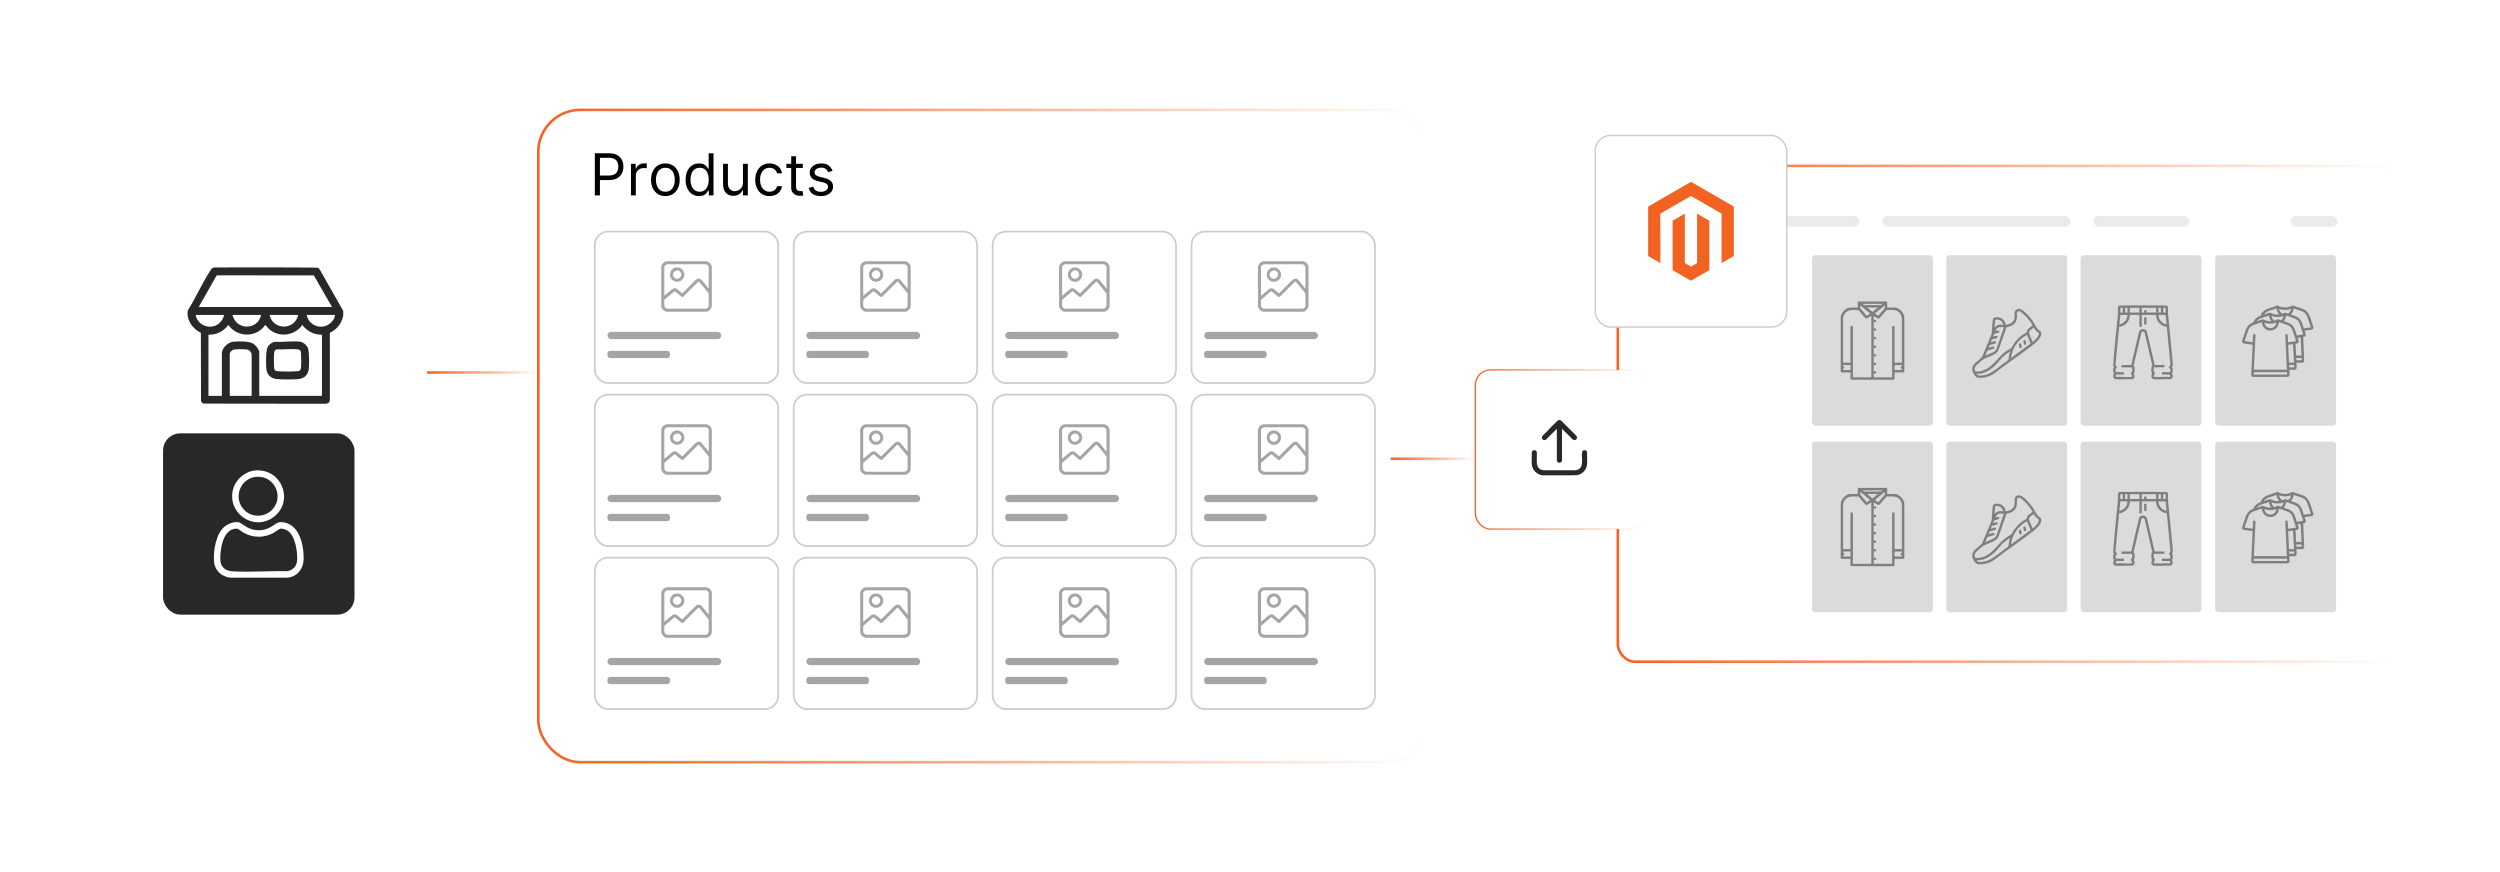 <?xml version="1.0" encoding="UTF-8"?><svg id="a" xmlns="http://www.w3.org/2000/svg" xmlns:xlink="http://www.w3.org/1999/xlink" viewBox="0 0 860 300"><defs><linearGradient id="b" x1="184.724" y1="150" x2="491.684" y2="150" gradientUnits="userSpaceOnUse"><stop offset="0" stop-color="#f26322"/><stop offset="1" stop-color="#f26322" stop-opacity="0"/></linearGradient><filter id="c" x="555.707" y="51.468" width="269.76" height="181.92" filterUnits="userSpaceOnUse"><feOffset dx="0" dy="0"/><feGaussianBlur result="d" stdDeviation="4.524"/><feFlood flood-color="#919191" flood-opacity=".3"/><feComposite in2="d" operator="in"/><feComposite in="SourceGraphic"/></filter><linearGradient id="e" x1="556.086" y1="142.356" x2="824.721" y2="142.356" gradientTransform="translate(1380.807 284.711) rotate(-180)" xlink:href="#b"/><filter id="f" x="25.603" y="52.723" width="131.28" height="125.52" filterUnits="userSpaceOnUse"><feOffset dx="0" dy="0"/><feGaussianBlur result="g" stdDeviation="3.306"/><feFlood flood-color="#8e8e8e" flood-opacity=".3"/><feComposite in2="g" operator="in"/><feComposite in="SourceGraphic"/></filter><filter id="h" x="50.044" y="143.164" width="78" height="74.16" filterUnits="userSpaceOnUse"><feOffset dx="0" dy="0"/><feGaussianBlur result="i" stdDeviation="1.959"/><feFlood flood-color="#8e8e8e" flood-opacity=".3"/><feComposite in2="i" operator="in"/><feComposite in="SourceGraphic"/></filter><linearGradient id="j" x1="146.875" y1="128.144" x2="185.176" y2="128.144" xlink:href="#b"/><linearGradient id="k" x1="507.298" y1="154.626" x2="565.591" y2="154.626" xlink:href="#b"/><filter id="l" x="501.961" y="121.801" width="68.88" height="65.76" filterUnits="userSpaceOnUse"><feOffset dx="0" dy="0"/><feGaussianBlur result="m" stdDeviation="1.72"/><feFlood flood-color="#8e8e8e" flood-opacity=".3"/><feComposite in2="m" operator="in"/><feComposite in="SourceGraphic"/></filter><linearGradient id="n" x1="478.407" y1="157.817" x2="507.534" y2="157.817" xlink:href="#b"/></defs><rect x="185.176" y="37.801" width="306.055" height="224.398" rx="14.435" ry="14.435" fill="none" stroke="url(#b)" stroke-miterlimit="10" stroke-width=".905"/><rect x="569.33" y="65.22" width="242.147" height="154.272" rx="5.373" ry="5.373" transform="translate(1380.807 284.711) rotate(180)" fill="#fff" filter="url(#c)"/><rect x="556.539" y="57.07" width="267.73" height="170.571" rx="5.94" ry="5.94" transform="translate(1380.807 284.711) rotate(180)" fill="none" stroke="url(#e)" stroke-miterlimit="10" stroke-width=".905"/><rect x="574.901" y="74.327" width="64.816" height="3.643" rx="1.821" ry="1.821" fill="#eaeaea"/><rect x="647.504" y="74.327" width="64.816" height="3.643" rx="1.821" ry="1.821" fill="#eaeaea"/><rect x="720.107" y="74.327" width="33.072" height="3.643" rx="1.821" ry="1.821" fill="#eaeaea"/><rect x="787.994" y="74.327" width="16.055" height="3.643" rx="1.821" ry="1.821" fill="#eaeaea"/><rect x="623.351" y="87.782" width="41.581" height="58.681" rx="1.162" ry="1.162" fill="#dbdbdb"/><rect x="669.535" y="87.782" width="41.581" height="58.681" rx="1.162" ry="1.162" fill="#dbdbdb"/><rect x="715.719" y="87.782" width="41.581" height="58.681" rx="1.162" ry="1.162" fill="#dbdbdb"/><path d="M745.565,105.278c.124.124.205.294.224.468.071.658-.053,1.43.001,2.101l1.639,16.913c-.022.31.036.666-.004.969-.021.163-.237.573-.234.619.003.044.209.329.234.517.053.389.036,1.051-.121,1.407-.036.081-.165.195-.168.227-.005.056.24.439.271.587.139.674-.18,1.269-.874,1.387-1.786-.119-3.776.159-5.537.002-.686-.061-1.032-.654-.941-1.304.026-.19.293-.617.288-.671-.003-.033-.132-.146-.168-.227-.179-.407-.211-1.772 0-2.158.058-.107.222-.237.222-.319l-2.657-11.334c-.058-.535-1.066-.531-1.121,0l-2.657,11.334c0.0.082.164.213.222.319.211.386.179,1.751 0,2.158-.036.081-.165.195-.168.227-.004.055.262.481.288.671.09.649-.234,1.192-.892,1.302-1.785-.12-3.777.159-5.537.002-.721-.064-1.063-.712-.923-1.389.03-.148.275-.531.271-.587-.003-.033-.132-.146-.168-.227-.157-.356-.174-1.019-.121-1.407.026-.188.232-.473.234-.517.003-.046-.213-.456-.234-.619.389-5.967,1.088-11.923,1.635-17.882.057-.667-.074-1.448 0-2.101.034-.295.208-.53.484-.643,5.405-.082,10.847-.08,16.252-.001.081.051.194.11.26.176ZM730.21,105.875h-.82v1.64h.82v-1.64ZM731.849,105.875h-.82v1.64h.82v-1.64ZM735.949,105.875h-3.28v1.64h3.28v-1.64ZM741.689,105.875h-4.92v1.64h.82v-.82h.82v.82h3.28v-1.64ZM743.329,105.875h-.82v1.64h.82v-1.64ZM744.969,105.875h-.82v1.64h.82v-1.64ZM731.849,108.335h-2.46l-.307,3.229c1.338-.243,2.461-1.3,2.703-2.652.034-.189-.01-.386.064-.576ZM735.949,108.335h-3.28c.061,2.095-1.628,3.888-3.687,4.103l-1.234,12.786c-.026.472.243.827.561,1.133-.166.3-.484.403-.548.774-.024.143-.011.884.167.884h2.691v.82h-2.614c-.07.326-.505.675.029.817,1.63-.108,3.467.154,5.073.006.158-.015.39-.067.37-.276-.019-.206-.475-.793-.493-.991-.009-.103.451-.402.5-.764.023-.171.035-1.251-.175-1.251h-3.51v-.82h3.305l.077-.128,2.641-11.35c.404-1.162,2.361-1.143,2.726.038l2.628,11.312.077.128h3.305v.82h-3.51c-.21,0-.198,1.08-.175,1.251.049.362.509.661.5.764-.033.367-.963,1.19-.122,1.267,1.605.149,3.443-.113,5.073-.006.534-.142.099-.491.029-.817h-2.614v-.82h2.691c.179,0,.191-.741.167-.884-.063-.371-.382-.474-.548-.774.332-.314.568-.651.562-1.132l-1.235-12.786c-2.055-.216-3.755-2.006-3.687-4.103h-4.92v4.1h-.82v-4.1ZM744.969,108.335h-2.46c.074.19.03.387.064.576.242,1.352,1.365,2.409,2.703,2.652l-.307-3.229Z" fill="#7f7f7f"/><rect x="737.589" y="109.155" width=".82" height="2.46" fill="#7f7f7f"/><rect x="762.024" y="87.782" width="41.581" height="58.681" rx="1.162" ry="1.162" fill="#dbdbdb"/><path d="M648.984,103.692c.014.071.211.215.211.237v1.869h2.658c1.43,0,3.182,1.867,3.231,3.296l.009,18.683c.043.085-.218.339-.24.339h-3.132v2.29c0,.022-.255.282-.339.24l-14.609-.03c-.037-.036-.211-.195-.211-.21v-2.29h-3.132c-.022,0-.282-.255-.24-.339l.009-18.683c.046-1.429,1.806-3.296,3.231-3.296h2.658c.061-.553-.084-1.282.003-1.813.024-.146.096-.207.207-.293h9.685ZM647.51,104.534h-6.738c.113.146.38.401.55.424l5.766-.03.422-.394ZM639.93,105.06v.974l2.158,2.531c.037.03.068.013.106.002.295-.082.82-.585,1.157-.691l-3.422-2.816ZM648.352,106.034v-.974l-3.422,2.816c.337.106.862.609,1.157.691.038.011.07.028.106-.002l2.158-2.531ZM645.984,105.797h-3.685l1.823,1.523,1.862-1.523ZM643.72,108.692c-.681.203-1.59,1.434-2.185.58l-2.237-2.605c-1.609-.017-3.476-.334-4.6,1.083-.339.427-.662,1.215-.662,1.759v15.239h2.527v-12.396c0-.117.31-.248.449-.242.12.005.394.151.394.242v17.45h6.317v-21.108ZM654.248,124.747v-15.239c0-.492-.261-1.163-.536-1.569-1.1-1.628-3.007-1.296-4.727-1.272-.883.944-1.65,1.999-2.565,2.909l-.422-.03-1.436-.854v1.579c.101-.028.095-.183.211-.236.842-.381.876,1.152.013.775-.141-.061-.119-.179-.224-.223v2.632c.101-.028.095-.183.211-.236.842-.381.876,1.152.013.775-.141-.061-.119-.179-.224-.223v2.632c.101-.028.095-.183.211-.236.842-.381.876,1.152.013.775-.141-.061-.119-.179-.224-.223v2.632c.101-.028.095-.183.211-.236.842-.381.876,1.152.013.775-.141-.061-.119-.179-.224-.223v2.632c.101-.028.095-.183.211-.236.842-.381.876,1.152.013.775-.141-.061-.119-.179-.224-.223v2.632c.101-.028.095-.183.211-.236.842-.381.876,1.152.013.775-.141-.061-.119-.179-.224-.223v2.632c.101-.028.095-.183.211-.236.842-.381.876,1.152.013.775-.141-.061-.119-.179-.224-.223v1.526h6.317v-17.45c0-.117.31-.248.449-.242.12.005.394.151.394.242v12.396h2.527ZM636.561,125.589h-2.527c.015.081-.023.394.003.419.011.011.139-.003.205.03.282.141.306.608.032.765-.09.052-.228.044-.237.052-.026.025.012.337-.003.419h2.527v-1.684ZM654.248,125.589h-2.527v1.684h2.527c-.015-.081.023-.394-.003-.419-.011-.011-.139.003-.205-.03-.282-.141-.306-.608-.032-.765.09-.052.228-.044.237-.052.026-.025-.012-.337.003-.419Z" fill="#7f7f7f"/><path d="M681.977,129.97h-1.484c-1.056-.263-1.733-1.49-2.04-2.457v-.927c.172-.725.49-1.191,1.019-1.693.758-.719,1.715-1.314,2.374-2.123l3.263-7.864c.179-1.486.166-3.043.345-4.522.139-1.147.685-1.362,1.786-1.277,1.508.117,2.456,1.237,2.757,2.644,1.53-.22,2.85-.822,3.007-2.533.072-.782-.202-1.587.219-2.285.544-.901,1.638-.85,2.426-.301,1.45,1.009,3.025,2.841,3.964,4.335.543.864.873,1.838,1.649,2.523.401.354.846.485.923,1.117.168,1.391-1.528,2.982-2.523,3.771-4.462,3.54-9.335,6.718-13.84,10.22-.894.569-1.878.982-2.915,1.211l-.929.161ZM697.174,114.338c.021-.033.069-.436.112-.56.29-.849,1.25-1.271,1.895-1.817l.023-.073c-.752-1.267-1.691-2.487-2.762-3.499-.286-.27-1.253-1.147-1.558-1.27-.471-.19-1.02.051-1.081.58-.021.183.043.3.045.457.011,1.044-.013,2.042-.659,2.915-.617.834-1.875,1.325-2.88,1.478l-.076.063c-.96,2.676-1.818,5.395-2.854,8.04-.805,1.456-3.227,2.014-4.691,2.726-.682.331-2.162,1.639-2.751,2.21-.505.489-.721.997-.648,1.715.02.197.024.316.221.382,1.15.385,2.919-.242,3.936-.814,2.584-1.454,3.877-3.929,6.139-5.682.278-.215.571-.424.861-.622.373-.254,1.235-.675,1.496-.915.13-.119.605-1.104.771-1.361.944-1.464,2.231-2.66,3.714-3.565.118-.072.724-.353.747-.389ZM689.163,111.751c-.301-.937-.877-1.71-1.924-1.807-.232-.022-.752-.065-.876.142l-.259,2.592c.451-.582,1.219-1.018,1.97-1.024.174-.002,1.019.159,1.089.097ZM689.348,112.586c-.592.048-1.082-.174-1.669-.024-.688.176-1.02.689-1.251,1.321.052.04.775-.259.985-.223.295.05.398.375.279.629-.114.245-1.373.456-1.67.578l-.382.916c.401-.004,1.199-.529,1.477-.109.174.263.045.521-.225.643-.451.205-1.175.272-1.66.449l-.381.941c.39-.033,1.271-.491,1.602-.303.319.18.212.612-.092.747-.544.242-1.342.302-1.907.55-.04.03-.369.773-.39.862-.025.101-.006.059.046.046.308-.078,1.375-.452,1.589-.431.416.041.527.63.094.815-.642.273-1.494.339-2.145.637l-.743,1.737,2.813-1.197c.635-.352,1.017-.917,1.221-1.607l2.41-6.978ZM701.247,114.502c-.106-.117-.361-.24-.494-.363-.45-.415-.874-.888-1.113-1.461-.675.536-1.86.968-1.601,2.042l1.185,2.918c.764-.579,1.623-1.388,2.001-2.287.125-.298.276-.57.022-.85ZM691.806,123.155l6.701-4.961-1.208-3.012c-3.006,1.558-5.139,4.583-5.493,7.973ZM679.938,128.58c.17.231.328.493.637.545,1.65.277,3.656-.465,5.006-1.369,1.805-1.21,3.51-2.682,5.301-3.924.144-.996.257-1.995.599-2.947-.801.496-1.578,1.052-2.272,1.691-1.125,1.037-1.982,2.317-3.127,3.363-1.629,1.486-3.851,2.87-6.144,2.642Z" fill="#7f7f7f"/><path d="M694.759,118.112c.263-.078.472.053.558.304.049.144.169.869.15,1.004-.057.409-.667.513-.82-.01-.09-.308-.299-1.175.112-1.298Z" fill="#7f7f7f"/><path d="M696.384,116.952c.192-.028.353.061.438.236.084.173.203.93.173,1.12-.057.353-.552.42-.732.135-.066-.104-.239-.971-.228-1.096.017-.194.151-.367.35-.395Z" fill="#7f7f7f"/><path d="M783.635,105.135c1.457.83,3.389.862,4.838,0h.479c1.132.516,2.456.768,3.577,1.285,2.076.958,2.447,3.81,3.164,5.794.027.073.035.156.109.203v.527c-.141.221-.278.416-.554.476l-2.464.339c.315.82.944,2.112-.479,2.155.079,2.73.273,5.442.337,8.17-0.0.159-.081.366-.193.477-.039.039-.338.215-.359.215h-2.084c-.092.579.276,1.788-.144,2.227-.052.054-.304.216-.359.216h-1.94c-.122.633.425,2.261-.514,2.432l-11.967.013c-.939-.09-.615-1.351-.594-1.988.089-2.792.294-5.587.383-8.383.005-.151.043-.699-.081-.738l-2.989-.413c-.449-.141-.611-.54-.504-.986.918-2.061.957-4.83,3.17-5.98.152-.079.545-.173.64-.271.069-.071.158-.363.233-.486.545-.902,1.288-1.476,2.296-1.8.785-2.466,3.537-2.597,5.569-3.485h.431ZM782.845,108.2c.374.035.794-.025,1.174,0-.476-.619-.849-1.316-.935-2.108-1.433.651-3.296.732-4.287,2.085.031.063.131.002.181-.011.505-.129,1.401-.593,1.855-.592.277.001.889.349,1.233.448.223.064.556.158.779.179ZM794.941,112.607l-1.318-3.879c-.738-1.853-2.977-1.914-4.574-2.635-.111.766-.42,1.521-.958,2.084.882.421,1.858.544,2.634,1.197,1.102.927,1.354,2.254,1.776,3.565l2.439-.331ZM788.138,106.236c-1.333.536-2.823.478-4.168.025.119.535.399,1.119.84,1.459.572.441.725-.119,1.243-.146.307-.016.981.333,1.125.269.04-.018.428-.416.48-.482.247-.31.437-.73.48-1.125ZM781.288,110.499c-.267-.395-.498-.788-.647-1.244-.049-.15-.097-.668-.236-.671-.928.362-1.977.606-2.886.997-.443.191-.898.484-1.165.894l2.035-.648c.343.073.631.272.959.386.621.216,1.285.304,1.941.286ZM790.102,115.386l2.2-.365-1.241-3.732c-.547-1.346-1.302-1.572-2.563-2.036-.496-.182-1.416-.563-1.892-.65-.051-.009-.098-.039-.148,0-.14.701-.399,1.316-.811,1.896.832.294,1.73.494,2.459,1.015,1.26.9,1.539,2.486,1.996,3.872ZM785.551,108.679c-1.325.536-2.833.495-4.168.025.103.645.491,1.237,1.021,1.595.393-.051.886-.47,1.255-.47.283.001.967.383,1.124.313.078-.035.398-.494.458-.6.146-.26.259-.568.31-.863ZM775.348,127.171h11.353c-.013-.089-.048-.169-.05-.261-.122-3.893-.368-7.791-.522-11.689.093-.408.667-.43.815-.054.088.852.119,1.71.141,2.566l2.778-.383-1.381-4.104c-.364-.695-.904-1.145-1.625-1.441-.913-.375-1.951-.639-2.887-.97-.232,1.977-1.661,3.223-3.691,2.804-1.388-.286-2.003-1.536-2.277-2.806l-3.023,1.047c-.713.323-1.222.873-1.524,1.59l-1.318,3.856,2.778.407c.069-.075.078-1.771.097-2.036.009-.127.038-.454.069-.554.121-.396.842-.3.841.218-.001.379-.08.861-.096,1.246-.124,3.04-.294,6.077-.431,9.102-.022.486-.009.976-.048,1.461ZM783.108,110.979c-1.031.354-2.094.463-3.172.274-.335-.059-.659-.206-.996-.25.244,1.192,1.016,1.933,2.278,1.846,1.071-.074,1.672-.891,1.89-1.87ZM789.863,122.284h1.868l-.312-6.228-1.029.145c.452.923.71,2.031-.718,2.012l.192,4.072ZM787.42,124.727h1.725l-.36-6.373-1.655.273.29,6.1ZM791.779,123.147h-1.868l.048.766h1.82v-.766ZM789.192,125.59h-1.725l.048.766h1.677v-.766ZM786.701,128.033h-11.401v.814h11.449l-.048-.814Z" fill="#7f7f7f"/><rect x="623.351" y="151.923" width="41.581" height="58.681" rx="1.162" ry="1.162" fill="#dbdbdb"/><rect x="669.535" y="151.923" width="41.581" height="58.681" rx="1.162" ry="1.162" fill="#dbdbdb"/><rect x="715.719" y="151.923" width="41.581" height="58.681" rx="1.162" ry="1.162" fill="#dbdbdb"/><path d="M745.565,169.419c.124.124.205.294.224.468.071.658-.053,1.43.001,2.101l1.639,16.913c-.022.31.036.666-.004.969-.021.163-.237.573-.234.619.003.044.209.329.234.517.053.389.036,1.051-.121,1.407-.036.081-.165.195-.168.227-.005.056.24.439.271.587.139.674-.18,1.269-.874,1.387-1.786-.119-3.776.159-5.537.002-.686-.061-1.032-.654-.941-1.304.026-.19.293-.617.288-.671-.003-.033-.132-.146-.168-.227-.179-.407-.211-1.772 0-2.158.058-.107.222-.237.222-.319l-2.657-11.334c-.058-.535-1.066-.531-1.121,0l-2.657,11.334c0.0.082.164.213.222.319.211.386.179,1.751 0,2.158-.036.081-.165.195-.168.227-.004.055.262.481.288.671.09.649-.234,1.192-.892,1.302-1.785-.12-3.777.159-5.537.002-.721-.064-1.063-.712-.923-1.389.03-.148.275-.531.271-.587-.003-.033-.132-.146-.168-.227-.157-.356-.174-1.019-.121-1.407.026-.188.232-.473.234-.517.003-.046-.213-.456-.234-.619.389-5.967,1.088-11.923,1.635-17.882.057-.667-.074-1.448 0-2.101.034-.295.208-.53.484-.643,5.405-.082,10.847-.08,16.252-.001.081.051.194.11.26.176ZM730.21,170.015h-.82v1.64h.82v-1.64ZM731.849,170.015h-.82v1.64h.82v-1.64ZM735.949,170.015h-3.28v1.64h3.28v-1.64ZM741.689,170.015h-4.92v1.64h.82v-.82h.82v.82h3.28v-1.64ZM743.329,170.015h-.82v1.64h.82v-1.64ZM744.969,170.015h-.82v1.64h.82v-1.64ZM731.849,172.475h-2.46l-.307,3.229c1.338-.243,2.461-1.3,2.703-2.652.034-.189-.01-.386.064-.576ZM735.949,172.475h-3.28c.061,2.095-1.628,3.888-3.687,4.103l-1.234,12.786c-.026.472.243.827.561,1.133-.166.3-.484.403-.548.774-.024.143-.011.884.167.884h2.691v.82h-2.614c-.07.326-.505.675.029.817,1.63-.108,3.467.154,5.073.006.158-.015.39-.067.37-.276-.019-.206-.475-.793-.493-.991-.009-.103.451-.402.5-.764.023-.171.035-1.251-.175-1.251h-3.51v-.82h3.305l.077-.128,2.641-11.35c.404-1.162,2.361-1.143,2.726.038l2.628,11.312.077.128h3.305v.82h-3.51c-.21,0-.198,1.08-.175,1.251.049.362.509.661.5.764-.033.367-.963,1.19-.122,1.267,1.605.149,3.443-.113,5.073-.006.534-.142.099-.491.029-.817h-2.614v-.82h2.691c.179,0,.191-.741.167-.884-.063-.371-.382-.474-.548-.774.332-.314.568-.651.562-1.132l-1.235-12.786c-2.055-.216-3.755-2.006-3.687-4.103h-4.92v4.1h-.82v-4.1ZM744.969,172.475h-2.46c.074.19.03.387.064.576.242,1.352,1.365,2.409,2.703,2.652l-.307-3.229Z" fill="#7f7f7f"/><rect x="737.589" y="173.295" width=".82" height="2.46" fill="#7f7f7f"/><rect x="762.024" y="151.923" width="41.581" height="58.681" rx="1.162" ry="1.162" fill="#dbdbdb"/><path d="M648.984,167.832c.014.071.211.215.211.237v1.869h2.658c1.43,0,3.182,1.867,3.231,3.296l.009,18.683c.043.085-.218.339-.24.339h-3.132v2.29c0,.022-.255.282-.339.24l-14.609-.03c-.037-.036-.211-.195-.211-.21v-2.29h-3.132c-.022,0-.282-.255-.24-.339l.009-18.683c.046-1.429,1.806-3.296,3.231-3.296h2.658c.061-.553-.084-1.282.003-1.813.024-.146.096-.207.207-.293h9.685ZM647.51,168.674h-6.738c.113.146.38.401.55.424l5.766-.03.422-.394ZM639.93,169.201v.974l2.158,2.531c.037.03.068.013.106.002.295-.082.82-.585,1.157-.691l-3.422-2.816ZM648.352,170.174v-.974l-3.422,2.816c.337.106.862.609,1.157.691.038.011.07.028.106-.002l2.158-2.531ZM645.984,169.938h-3.685l1.823,1.523,1.862-1.523ZM643.72,172.833c-.681.203-1.59,1.434-2.185.58l-2.237-2.605c-1.609-.017-3.476-.334-4.6,1.083-.339.427-.662,1.215-.662,1.759v15.239h2.527v-12.396c0-.117.31-.248.449-.242.12.005.394.151.394.242v17.45h6.317v-21.108ZM654.248,188.887v-15.239c0-.492-.261-1.163-.536-1.569-1.1-1.628-3.007-1.296-4.727-1.272-.883.944-1.65,1.999-2.565,2.909l-.422-.03-1.436-.854v1.579c.101-.028.095-.183.211-.236.842-.381.876,1.152.013.775-.141-.061-.119-.179-.224-.223v2.632c.101-.028.095-.183.211-.236.842-.381.876,1.152.013.775-.141-.061-.119-.179-.224-.223v2.632c.101-.028.095-.183.211-.236.842-.381.876,1.152.013.775-.141-.061-.119-.179-.224-.223v2.632c.101-.028.095-.183.211-.236.842-.381.876,1.152.013.775-.141-.061-.119-.179-.224-.223v2.632c.101-.028.095-.183.211-.236.842-.381.876,1.152.013.775-.141-.061-.119-.179-.224-.223v2.632c.101-.028.095-.183.211-.236.842-.381.876,1.152.013.775-.141-.061-.119-.179-.224-.223v2.632c.101-.028.095-.183.211-.236.842-.381.876,1.152.013.775-.141-.061-.119-.179-.224-.223v1.526h6.317v-17.45c0-.117.31-.248.449-.242.12.005.394.151.394.242v12.396h2.527ZM636.561,189.73h-2.527c.015.081-.023.394.003.419.011.011.139-.003.205.03.282.141.306.608.032.765-.09.052-.228.044-.237.052-.026.025.012.337-.003.419h2.527v-1.684ZM654.248,189.73h-2.527v1.684h2.527c-.015-.081.023-.394-.003-.419-.011-.011-.139.003-.205-.03-.282-.141-.306-.608-.032-.765.09-.052.228-.044.237-.052.026-.025-.012-.337.003-.419Z" fill="#7f7f7f"/><path d="M681.977,194.111h-1.484c-1.056-.263-1.733-1.49-2.04-2.457v-.927c.172-.725.49-1.191,1.019-1.693.758-.719,1.715-1.314,2.374-2.123l3.263-7.864c.179-1.486.166-3.043.345-4.522.139-1.147.685-1.362,1.786-1.277,1.508.117,2.456,1.237,2.757,2.644,1.53-.22,2.85-.822,3.007-2.533.072-.782-.202-1.587.219-2.285.544-.901,1.638-.85,2.426-.301,1.45,1.009,3.025,2.841,3.964,4.335.543.864.873,1.838,1.649,2.523.401.354.846.485.923,1.117.168,1.391-1.528,2.982-2.523,3.771-4.462,3.54-9.335,6.718-13.84,10.22-.894.569-1.878.982-2.915,1.211l-.929.161ZM697.174,178.479c.021-.033.069-.436.112-.56.29-.849,1.25-1.271,1.895-1.817l.023-.073c-.752-1.267-1.691-2.487-2.762-3.499-.286-.27-1.253-1.147-1.558-1.27-.471-.19-1.02.051-1.081.58-.021.183.043.3.045.457.011,1.044-.013,2.042-.659,2.915-.617.834-1.875,1.325-2.88,1.478l-.076.063c-.96,2.676-1.818,5.395-2.854,8.04-.805,1.456-3.227,2.014-4.691,2.726-.682.331-2.162,1.639-2.751,2.21-.505.489-.721.997-.648,1.715.02.197.024.316.221.382,1.15.385,2.919-.242,3.936-.814,2.584-1.454,3.877-3.929,6.139-5.682.278-.215.571-.424.861-.622.373-.254,1.235-.675,1.496-.915.13-.119.605-1.104.771-1.361.944-1.464,2.231-2.66,3.714-3.565.118-.072.724-.353.747-.389ZM689.163,175.891c-.301-.937-.877-1.71-1.924-1.807-.232-.022-.752-.065-.876.142l-.259,2.592c.451-.582,1.219-1.018,1.97-1.024.174-.002,1.019.159,1.089.097ZM689.348,176.726c-.592.048-1.082-.174-1.669-.024-.688.176-1.02.689-1.251,1.321.052.04.775-.259.985-.223.295.05.398.375.279.629-.114.245-1.373.456-1.67.578l-.382.916c.401-.004,1.199-.529,1.477-.109.174.263.045.521-.225.643-.451.205-1.175.272-1.66.449l-.381.941c.39-.033,1.271-.491,1.602-.303.319.18.212.612-.092.747-.544.242-1.342.302-1.907.55-.04.03-.369.773-.39.862-.025.101-.006.059.046.046.308-.078,1.375-.452,1.589-.431.416.041.527.63.094.815-.642.273-1.494.339-2.145.637l-.743,1.737,2.813-1.197c.635-.352,1.017-.917,1.221-1.607l2.41-6.978ZM701.247,178.643c-.106-.117-.361-.24-.494-.363-.45-.415-.874-.888-1.113-1.461-.675.536-1.86.968-1.601,2.042l1.185,2.918c.764-.579,1.623-1.388,2.001-2.287.125-.298.276-.57.022-.85ZM691.806,187.296l6.701-4.961-1.208-3.012c-3.006,1.558-5.139,4.583-5.493,7.973ZM679.938,192.72c.17.231.328.493.637.545,1.65.277,3.656-.465,5.006-1.369,1.805-1.21,3.51-2.682,5.301-3.924.144-.996.257-1.995.599-2.947-.801.496-1.578,1.052-2.272,1.691-1.125,1.037-1.982,2.317-3.127,3.363-1.629,1.486-3.851,2.87-6.144,2.642Z" fill="#7f7f7f"/><path d="M694.759,182.252c.263-.078.472.053.558.304.049.144.169.869.15,1.004-.057.409-.667.513-.82-.01-.09-.308-.299-1.175.112-1.298Z" fill="#7f7f7f"/><path d="M696.384,181.093c.192-.028.353.061.438.236.084.173.203.93.173,1.12-.057.353-.552.42-.732.135-.066-.104-.239-.971-.228-1.096.017-.194.151-.367.35-.395Z" fill="#7f7f7f"/><path d="M783.635,169.275c1.457.83,3.389.862,4.838,0h.479c1.132.516,2.456.768,3.577,1.285,2.076.958,2.447,3.81,3.164,5.794.027.073.035.156.109.203v.527c-.141.221-.278.416-.554.476l-2.464.339c.315.82.944,2.112-.479,2.155.079,2.73.273,5.442.337,8.17-0.0.159-.081.366-.193.477-.039.039-.338.215-.359.215h-2.084c-.092.579.276,1.788-.144,2.227-.052.054-.304.216-.359.216h-1.94c-.122.633.425,2.261-.514,2.432l-11.967.013c-.939-.09-.615-1.351-.594-1.988.089-2.792.294-5.587.383-8.383.005-.151.043-.699-.081-.738l-2.989-.413c-.449-.141-.611-.54-.504-.986.918-2.061.957-4.83,3.17-5.98.152-.079.545-.173.64-.271.069-.071.158-.363.233-.486.545-.902,1.288-1.476,2.296-1.8.785-2.466,3.537-2.597,5.569-3.485h.431ZM782.845,172.341c.374.035.794-.025,1.174,0-.476-.619-.849-1.316-.935-2.108-1.433.651-3.296.732-4.287,2.085.031.063.131.002.181-.011.505-.129,1.401-.593,1.855-.592.277.001.889.349,1.233.448.223.064.556.158.779.179ZM794.941,176.748l-1.318-3.879c-.738-1.853-2.977-1.914-4.574-2.635-.111.766-.42,1.521-.958,2.084.882.421,1.858.544,2.634,1.197,1.102.927,1.354,2.254,1.776,3.565l2.439-.331ZM788.138,170.377c-1.333.536-2.823.478-4.168.025.119.535.399,1.119.84,1.459.572.441.725-.119,1.243-.146.307-.016.981.333,1.125.269.04-.018.428-.416.48-.482.247-.31.437-.73.48-1.125ZM781.288,174.64c-.267-.395-.498-.788-.647-1.244-.049-.15-.097-.668-.236-.671-.928.362-1.977.606-2.886.997-.443.191-.898.484-1.165.894l2.035-.648c.343.073.631.272.959.386.621.216,1.285.304,1.941.286ZM790.102,179.527l2.2-.365-1.241-3.732c-.547-1.346-1.302-1.572-2.563-2.036-.496-.182-1.416-.563-1.892-.65-.051-.009-.098-.039-.148,0-.14.701-.399,1.316-.811,1.896.832.294,1.73.494,2.459,1.015,1.26.9,1.539,2.486,1.996,3.872ZM785.551,172.82c-1.325.536-2.833.495-4.168.025.103.645.491,1.237,1.021,1.595.393-.051.886-.47,1.255-.47.283.001.967.383,1.124.313.078-.035.398-.494.458-.6.146-.26.259-.568.31-.863ZM775.348,191.311h11.353c-.013-.089-.048-.169-.05-.261-.122-3.893-.368-7.791-.522-11.689.093-.408.667-.43.815-.054.088.852.119,1.71.141,2.566l2.778-.383-1.381-4.104c-.364-.695-.904-1.145-1.625-1.441-.913-.375-1.951-.639-2.887-.97-.232,1.977-1.661,3.223-3.691,2.804-1.388-.286-2.003-1.536-2.277-2.806l-3.023,1.047c-.713.323-1.222.873-1.524,1.59l-1.318,3.856,2.778.407c.069-.075.078-1.771.097-2.036.009-.127.038-.454.069-.554.121-.396.842-.3.841.218-.001.379-.08.861-.096,1.246-.124,3.04-.294,6.077-.431,9.102-.022.486-.009.976-.048,1.461ZM783.108,175.119c-1.031.354-2.094.463-3.172.274-.335-.059-.659-.206-.996-.25.244,1.192,1.016,1.933,2.278,1.846,1.071-.074,1.672-.891,1.89-1.87ZM789.863,186.425h1.868l-.312-6.228-1.029.145c.452.923.71,2.031-.718,2.012l.192,4.072ZM787.42,188.868h1.725l-.36-6.373-1.655.273.29,6.1ZM791.779,187.287h-1.868l.048.766h1.82v-.766ZM789.192,189.73h-1.725l.048.766h1.677v-.766ZM786.701,192.173h-11.401v.814h11.449l-.048-.814Z" fill="#7f7f7f"/><rect x="548.747" y="46.614" width="65.894" height="65.894" rx="5.316" ry="5.316" fill="#fff" stroke="#ccc" stroke-miterlimit="10" stroke-width=".5"/><polygon points="581.709 62.549 566.962 71.062 566.962 88.065 571.172 90.499 571.142 73.492 581.68 67.409 592.218 73.492 592.218 90.492 596.428 88.065 596.428 71.047 581.709 62.549" fill="#f26322"/><polygon points="583.798 90.495 581.695 91.718 579.58 90.507 579.58 73.492 575.374 75.922 575.381 92.929 581.691 96.574 588.008 92.929 588.008 75.922 583.798 73.492 583.798 90.495" fill="#f26322"/><rect x="35.731" y="62.819" width="111.144" height="105.245" rx="10.013" ry="10.013" fill="#fff" filter="url(#f)"/><path d="M118.076,106.968c-.043.501.059,1.082,0,1.57-.064.531-.5,1.73-.745,2.238-.784,1.624-2.242,2.951-3.864,3.694l.009,23.118c-.032.789-.647,1.291-1.414,1.307l-42.03-.053c-.406-.146-.67-.425-.882-.793l-.053-23.579c-2.858-1.278-5.115-4.534-4.477-7.735,2.803-4.359,4.981-9.553,7.843-13.823.414-.618.584-.843,1.388-.914,11.767.057,23.555-.093,35.309.076.527.136.665.428.941.839l7.975,14.057ZM114.204,105.607l-6.244-10.868-33.168-.023-.35.174-6.081,10.718h45.843ZM77.048,108.328h-9.734c.576,3.59,5.006,5.29,7.9,3.033.893-.697,1.752-1.881,1.834-3.033ZM89.817,108.328h-9.838c1.202,5.342,8.706,5.381,9.838,0ZM102.586,108.328h-9.838c1.13,5.367,8.664,5.356,9.838,0ZM115.251,108.328h-9.734c.618,3.464,4.588,5.178,7.591,3.247,1.08-.695,2.04-1.925,2.143-3.247ZM71.71,115.132v21.038h4.605v-14.496c0-1.986,2.104-3.973,4.026-4.138,1.844-.159,5.374-.242,6.892.756.715.469,1.956,2.007,1.956,2.859v15.019h21.561v-21.038c-2.729.048-5.132-1.192-6.751-3.347-2.671,3.837-8.258,4.471-11.671,1.203-.218-.209-.958-1.208-1.097-1.206-2.972,4.45-9.632,4.362-12.665.003-1.641,2.189-4.096,3.423-6.856,3.347ZM86.572,136.169v-14.182c0-.651-.646-1.46-1.257-1.674-.759-.266-4.354-.26-5.11.017-.424.155-1.169.899-1.169,1.343v14.496h7.536Z" fill="#282828"/><path d="M94.5,117.564c2.728.204,6.105-.363,8.758-.016,1.067.139,2.267,1.168,2.653,2.162.505,1.302.461,5.468.338,6.986-.178,2.183-1.533,3.538-3.716,3.716-1.925.157-5.294.157-7.219,0-2.183-.178-3.538-1.533-3.716-3.716-.126-1.548-.182-5.926.43-7.207.466-.975,1.443-1.658,2.472-1.924ZM95.34,120.183c-.633.074-.951.45-1.022,1.071-.133,1.163-.13,4.171-.001,5.338.09.811.413,1.034,1.2,1.103,1.726.152,5.086.152,6.812,0,.785-.069,1.109-.29,1.2-1.103.138-1.245.112-3.966.004-5.238-.075-.876-.461-1.132-1.309-1.203-2.192-.184-4.664.122-6.884.031Z" fill="#282828"/><rect x="56.085" y="149.072" width="65.86" height="62.364" rx="5.934" ry="5.934" fill="#282828" filter="url(#h)"/><path d="M98.908,198.707h-19.812c-2.898-.371-5.205-2.47-5.466-5.449-.317-3.623.626-9.534,3.52-12.023,1.142-.982,3.199-1.796,4.72-1.62.874.101,2.287,1.324,3.132,1.767,2.643,1.382,5.417,1.386,8.047-.025,1.247-.669,2.237-1.812,3.737-1.745,6.11.272,7.749,7.725,7.669,12.647-.054,3.314-2.092,6.129-5.547,6.448ZM81.026,181.871c-4.41.377-5.296,7.103-5.247,10.53.04,2.792,1.816,4.018,4.43,4.149,6.082.305,12.48-.169,18.582-.084,2.07-.313,3.332-1.751,3.433-3.843.14-2.869-.654-8.445-3.323-10.083-.581-.356-1.795-.813-2.464-.673-.416.087-1.827,1.177-2.356,1.462-3.229,1.736-6.818,1.744-10.064.047-.656-.343-1.769-1.28-2.348-1.47-.256-.084-.392-.055-.644-.034Z" fill="#fff"/><path d="M87.727,161.843c9.355-.829,13.662,10.873,6.161,16.175-6.861,4.85-15.951-1.711-13.675-9.857.911-3.261,4.117-6.017,7.514-6.318ZM88.665,163.999c-6.011.096-8.839,7.502-4.455,11.619,3.135,2.944,8.259,2.127,10.388-1.574,2.593-4.509-.77-10.128-5.933-10.046Z" fill="#fff"/><path d="M204.626,67.226v-14.494h4.897c1.137,0,2.067.204,2.792.612.724.408,1.261.959,1.61,1.652s.524,1.467.524,2.321-.174,1.63-.52,2.329-.881,1.254-1.603,1.667c-.722.413-1.647.619-2.774.619h-3.511v-1.557h3.454c.778,0,1.403-.135,1.875-.404.472-.269.815-.633,1.029-1.093.215-.46.322-.98.322-1.56,0-.58-.107-1.099-.322-1.557-.214-.458-.56-.817-1.037-1.079s-1.109-.393-1.897-.393h-3.086v12.937h-1.755Z"/><path d="M217.053,67.226v-10.871h1.613v1.642h.113c.198-.538.557-.975,1.076-1.31s1.105-.502,1.755-.502c.123,0,.276.002.46.007.184.004.323.012.417.021v1.699c-.057-.014-.185-.037-.386-.067-.2-.031-.412-.046-.633-.046-.528,0-.999.109-1.412.329-.413.219-.739.521-.977.906-.238.385-.357.822-.357,1.313v6.879h-1.67Z"/><path d="M228.886,67.453c-.981,0-1.841-.233-2.58-.701s-1.314-1.121-1.727-1.96c-.413-.84-.619-1.821-.619-2.944,0-1.132.206-2.121.619-2.965.413-.844.989-1.5,1.727-1.967s1.598-.701,2.58-.701,1.841.233,2.58.701,1.314,1.123,1.727,1.967c.413.845.619,1.833.619,2.965,0,1.123-.206,2.104-.619,2.944-.413.84-.989,1.493-1.727,1.96s-1.598.701-2.58.701ZM228.886,65.952c.746,0,1.359-.191,1.84-.573.481-.382.837-.885,1.068-1.507.231-.623.347-1.297.347-2.024,0-.727-.115-1.403-.347-2.031-.231-.627-.587-1.135-1.068-1.522-.481-.387-1.095-.58-1.84-.58s-1.359.193-1.84.58c-.481.387-.838.894-1.069,1.522-.231.627-.347,1.304-.347,2.031,0,.727.115,1.401.347,2.024.231.623.587,1.125,1.069,1.507.481.382,1.094.573,1.84.573Z"/><path d="M240.464,67.453c-.906,0-1.706-.23-2.399-.69-.694-.46-1.236-1.111-1.628-1.954s-.587-1.839-.587-2.99c0-1.142.196-2.132.587-2.972s.936-1.489,1.635-1.946,1.505-.686,2.42-.686c.708,0,1.268.117,1.681.35.413.234.729.498.948.793s.39.537.513.725h.142v-5.35h1.67v14.494h-1.613v-1.67h-.198c-.123.198-.297.447-.524.747-.227.299-.55.566-.969.799-.42.234-.98.351-1.678.351ZM240.691,65.952c.67,0,1.236-.176,1.699-.527s.814-.84,1.054-1.465c.241-.625.361-1.348.361-2.169,0-.811-.118-1.522-.354-2.134-.236-.611-.585-1.087-1.047-1.429-.462-.342-1.033-.513-1.713-.513-.708,0-1.296.18-1.766.541-.47.361-.821.849-1.055,1.465-.233.616-.35,1.306-.35,2.07,0,.774.119,1.476.357,2.106s.592,1.13,1.062,1.5c.469.371,1.053.556,1.752.556Z"/><path d="M255.582,62.782v-6.426h1.67v10.871h-1.67v-1.84h-.113c-.255.552-.651,1.02-1.19,1.405-.538.384-1.217.577-2.038.577-.68,0-1.283-.15-1.812-.449-.528-.3-.944-.753-1.246-1.359-.302-.606-.453-1.372-.453-2.297v-6.907h1.67v6.794c0,.793.223,1.425.669,1.897.445.472,1.016.708,1.709.708.415,0,.838-.106,1.27-.318.432-.212.795-.538,1.09-.977.295-.439.442-.998.442-1.677Z"/><path d="M264.725,67.453c-1.02,0-1.897-.241-2.633-.722-.736-.481-1.303-1.144-1.699-1.988-.396-.845-.594-1.81-.594-2.895,0-1.104.204-2.079.611-2.926.408-.847.98-1.51,1.713-1.989.733-.478,1.592-.718,2.573-.718.764,0,1.453.142,2.066.425.613.283,1.115.679,1.507,1.189.392.509.635,1.104.73,1.783h-1.67c-.128-.495-.41-.935-.847-1.32-.435-.384-1.022-.577-1.758-.577-.651,0-1.222.169-1.71.506s-.868.811-1.139,1.422c-.272.611-.407,1.327-.407,2.148,0,.84.133,1.571.399,2.194.267.623.644,1.106,1.133,1.451s1.062.517,1.724.517c.434,0,.827-.075,1.182-.227.353-.151.653-.368.898-.651s.42-.623.524-1.019h1.67c-.095.642-.327,1.218-.697,1.73-.37.512-.858.918-1.465,1.217-.606.3-1.31.45-2.112.45Z"/><path d="M276.162,56.355v1.415h-5.633v-1.415h5.633ZM272.17,53.751h1.67v10.361c0,.472.07.824.209,1.058.14.234.318.39.538.467s.452.117.697.117c.184,0,.335-.011.453-.032.117-.021.212-.039.282-.053l.34,1.5c-.113.043-.272.086-.474.131-.203.045-.46.067-.771.067-.472,0-.934-.102-1.384-.304-.45-.203-.823-.512-1.118-.927s-.442-.939-.442-1.571v-10.814Z"/><path d="M286.38,58.79l-1.5.425c-.095-.25-.232-.495-.414-.733-.182-.238-.429-.435-.739-.591-.311-.156-.711-.233-1.196-.233-.665,0-1.219.152-1.66.457-.44.304-.661.69-.661,1.157,0,.415.15.743.453.983.302.241.773.441,1.415.602l1.613.397c.973.236,1.696.596,2.173,1.079.477.484.715,1.105.715,1.865,0,.623-.178,1.18-.534,1.67s-.853.877-1.49,1.161c-.637.283-1.377.425-2.222.425-1.109,0-2.026-.241-2.753-.722-.727-.481-1.187-1.184-1.38-2.109l1.585-.397c.15.585.438,1.024.859,1.316.423.293.976.439,1.66.439.778,0,1.397-.167,1.857-.499s.69-.732.69-1.2c0-.377-.132-.694-.397-.952s-.67-.449-1.217-.577l-1.812-.425c-.995-.236-1.726-.603-2.19-1.101-.465-.498-.697-1.122-.697-1.872,0-.613.174-1.156.52-1.627s.821-.842,1.423-1.111,1.284-.403,2.049-.403c1.075,0,1.921.236,2.537.708.615.472,1.053,1.095,1.312,1.869Z"/><line x1="146.875" y1="128.144" x2="185.176" y2="128.144" fill="none" stroke="url(#j)" stroke-miterlimit="10" stroke-width=".875"/><rect x="204.625" y="79.672" width="63.087" height="52.105" rx="4.572" ry="4.572" fill="#fff" stroke="#ccc" stroke-miterlimit="10" stroke-width=".6"/><path d="M242.992,107.241h-13.646c-.962-.191-1.676-.905-1.867-1.867v-13.646c.193-.977.953-1.741,1.952-1.867l13.444-.002c1.038.109,1.877.948,1.986,1.986l-.002,13.444c-.082.915-.945,1.842-1.867,1.952ZM243.806,99.297v-7.451c0-.367-.616-.939-1.002-.933l-13.206-.002c-.41-.046-1.068.551-1.068.935v9.895c.963-.751,1.86-1.596,2.821-2.356.466-.288.991-.278,1.462-.008l1.879,1.548,4.667-4.667c.536-.502,1.336-.55,1.902-.068l2.546,3.107ZM240.331,96.898c-.073.004-.171.057-.226.107l-5.005,5.009c-.209.193-.482.185-.708.027-.732-.509-1.4-1.248-2.138-1.766-.158-.115-.289-.038-.428.06l-3.278,2.798c.016.651-.082,1.413-.017,2.053.052.515.549.982,1.067,1.003l13.174-0c.532-.058.956-.478,1.034-1.003l-.015-4.228c-1.093-1.339-2.161-2.703-3.28-4.018-.055-.021-.121-.046-.18-.043Z" fill="#a5a5a5"/><path d="M232.596,92.008c1.943-.219,3.414,1.651,2.617,3.465-.739,1.68-2.987,1.987-4.17.581-1.231-1.463-.345-3.832,1.553-4.046ZM231.937,95.483c1.208,1.208,3.18-.42,2.189-1.833-1.182-1.684-3.635.387-2.189,1.833Z" fill="#a5a5a5"/><rect x="208.957" y="114.168" width="39.17" height="2.493" rx="1.246" ry="1.246" fill="#a5a5a5"/><rect x="208.957" y="120.69" width="21.519" height="2.493" rx=".924" ry=".924" fill="#a5a5a5"/><rect x="273.046" y="79.672" width="63.087" height="52.105" rx="4.572" ry="4.572" fill="#fff" stroke="#ccc" stroke-miterlimit="10" stroke-width=".6"/><path d="M311.412,107.241h-13.646c-.962-.191-1.676-.905-1.867-1.867v-13.646c.193-.977.953-1.741,1.952-1.867l13.444-.002c1.038.109,1.877.948,1.986,1.986l-.002,13.444c-.082.915-.945,1.842-1.867,1.952ZM312.227,99.297v-7.451c0-.367-.616-.939-1.002-.933l-13.206-.002c-.41-.046-1.068.551-1.068.935v9.895c.963-.751,1.86-1.596,2.821-2.356.466-.288.991-.278,1.462-.008l1.879,1.548,4.667-4.667c.536-.502,1.336-.55,1.902-.068l2.546,3.107ZM308.752,96.898c-.073.004-.171.057-.226.107l-5.005,5.009c-.209.193-.482.185-.708.027-.732-.509-1.4-1.248-2.138-1.766-.158-.115-.289-.038-.428.06l-3.278,2.798c.016.651-.082,1.413-.017,2.053.052.515.549.982,1.067,1.003l13.174-0c.532-.058.956-.478,1.034-1.003l-.015-4.228c-1.093-1.339-2.161-2.703-3.28-4.018-.055-.021-.121-.046-.18-.043Z" fill="#a5a5a5"/><path d="M301.017,92.008c1.943-.219,3.414,1.651,2.617,3.465-.739,1.68-2.987,1.987-4.17.581-1.231-1.463-.345-3.832,1.553-4.046ZM300.357,95.483c1.208,1.208,3.18-.42,2.189-1.833-1.182-1.684-3.635.387-2.189,1.833Z" fill="#a5a5a5"/><rect x="277.377" y="114.168" width="39.17" height="2.493" rx="1.246" ry="1.246" fill="#a5a5a5"/><rect x="277.377" y="120.69" width="21.519" height="2.493" rx=".924" ry=".924" fill="#a5a5a5"/><rect x="341.466" y="79.672" width="63.087" height="52.105" rx="4.572" ry="4.572" fill="#fff" stroke="#ccc" stroke-miterlimit="10" stroke-width=".6"/><path d="M379.833,107.241h-13.646c-.962-.191-1.676-.905-1.867-1.867v-13.646c.193-.977.953-1.741,1.952-1.867l13.444-.002c1.038.109,1.877.948,1.986,1.986l-.002,13.444c-.082.915-.945,1.842-1.867,1.952ZM380.647,99.297v-7.451c0-.367-.616-.939-1.002-.933l-13.206-.002c-.41-.046-1.068.551-1.068.935v9.895c.963-.751,1.86-1.596,2.821-2.356.466-.288.991-.278,1.462-.008l1.879,1.548,4.667-4.667c.536-.502,1.336-.55,1.902-.068l2.546,3.107ZM377.172,96.898c-.073.004-.171.057-.226.107l-5.005,5.009c-.209.193-.482.185-.708.027-.732-.509-1.4-1.248-2.138-1.766-.158-.115-.289-.038-.428.06l-3.278,2.798c.016.651-.082,1.413-.017,2.053.052.515.549.982,1.067,1.003l13.174-0c.532-.058.956-.478,1.034-1.003l-.015-4.228c-1.093-1.339-2.161-2.703-3.28-4.018-.055-.021-.121-.046-.18-.043Z" fill="#a5a5a5"/><path d="M369.437,92.008c1.943-.219,3.414,1.651,2.617,3.465-.739,1.68-2.987,1.987-4.17.581-1.231-1.463-.345-3.832,1.553-4.046ZM368.778,95.483c1.208,1.208,3.18-.42,2.189-1.833-1.182-1.684-3.635.387-2.189,1.833Z" fill="#a5a5a5"/><rect x="345.798" y="114.168" width="39.17" height="2.493" rx="1.246" ry="1.246" fill="#a5a5a5"/><rect x="345.798" y="120.69" width="21.519" height="2.493" rx=".924" ry=".924" fill="#a5a5a5"/><rect x="409.887" y="79.672" width="63.087" height="52.105" rx="4.572" ry="4.572" fill="#fff" stroke="#ccc" stroke-miterlimit="10" stroke-width=".6"/><path d="M448.253,107.241h-13.646c-.962-.191-1.676-.905-1.867-1.867v-13.646c.193-.977.953-1.741,1.952-1.867l13.444-.002c1.038.109,1.877.948,1.986,1.986l-.002,13.444c-.082.915-.945,1.842-1.867,1.952ZM449.068,99.297v-7.451c0-.367-.616-.939-1.002-.933l-13.206-.002c-.41-.046-1.068.551-1.068.935v9.895c.963-.751,1.86-1.596,2.821-2.356.466-.288.991-.278,1.462-.008l1.879,1.548,4.667-4.667c.536-.502,1.336-.55,1.902-.068l2.546,3.107ZM445.593,96.898c-.073.004-.171.057-.226.107l-5.005,5.009c-.209.193-.482.185-.708.027-.732-.509-1.4-1.248-2.138-1.766-.158-.115-.289-.038-.428.06l-3.278,2.798c.016.651-.082,1.413-.017,2.053.052.515.549.982,1.067,1.003l13.174-0c.532-.058.956-.478,1.034-1.003l-.015-4.228c-1.093-1.339-2.161-2.703-3.28-4.018-.055-.021-.121-.046-.18-.043Z" fill="#a5a5a5"/><path d="M437.858,92.008c1.943-.219,3.414,1.651,2.617,3.465-.739,1.68-2.987,1.987-4.17.581-1.231-1.463-.345-3.832,1.553-4.046ZM437.198,95.483c1.208,1.208,3.18-.42,2.189-1.833-1.182-1.684-3.635.387-2.189,1.833Z" fill="#a5a5a5"/><rect x="414.218" y="114.168" width="39.17" height="2.493" rx="1.246" ry="1.246" fill="#a5a5a5"/><rect x="414.218" y="120.69" width="21.519" height="2.493" rx=".924" ry=".924" fill="#a5a5a5"/><rect x="204.625" y="135.749" width="63.087" height="52.105" rx="4.572" ry="4.572" fill="#fff" stroke="#ccc" stroke-miterlimit="10" stroke-width=".6"/><path d="M242.992,163.317h-13.646c-.962-.191-1.676-.905-1.867-1.867v-13.646c.193-.977.953-1.741,1.952-1.867l13.444-.002c1.038.109,1.877.948,1.986,1.986l-.002,13.444c-.082.915-.945,1.842-1.867,1.952ZM243.806,155.373v-7.451c0-.367-.616-.939-1.002-.933l-13.206-.002c-.41-.046-1.068.551-1.068.935v9.895c.963-.751,1.86-1.596,2.821-2.356.466-.288.991-.278,1.462-.008l1.879,1.548,4.667-4.667c.536-.502,1.336-.55,1.902-.068l2.546,3.107ZM240.331,152.974c-.073.004-.171.057-.226.107l-5.005,5.009c-.209.193-.482.185-.708.027-.732-.509-1.4-1.248-2.138-1.766-.158-.115-.289-.038-.428.06l-3.278,2.798c.016.651-.082,1.413-.017,2.053.052.515.549.982,1.067,1.003l13.174-0c.532-.058.956-.478,1.034-1.003l-.015-4.228c-1.093-1.339-2.161-2.703-3.28-4.018-.055-.021-.121-.046-.18-.043Z" fill="#a5a5a5"/><path d="M232.596,148.084c1.943-.219,3.414,1.651,2.617,3.465-.739,1.68-2.987,1.987-4.17.581-1.231-1.463-.345-3.832,1.553-4.046ZM231.937,151.56c1.208,1.208,3.18-.42,2.189-1.833-1.182-1.684-3.635.387-2.189,1.833Z" fill="#a5a5a5"/><rect x="208.957" y="170.244" width="39.17" height="2.493" rx="1.246" ry="1.246" fill="#a5a5a5"/><rect x="208.957" y="176.766" width="21.519" height="2.493" rx=".924" ry=".924" fill="#a5a5a5"/><rect x="273.046" y="135.749" width="63.087" height="52.105" rx="4.572" ry="4.572" fill="#fff" stroke="#ccc" stroke-miterlimit="10" stroke-width=".6"/><path d="M311.412,163.317h-13.646c-.962-.191-1.676-.905-1.867-1.867v-13.646c.193-.977.953-1.741,1.952-1.867l13.444-.002c1.038.109,1.877.948,1.986,1.986l-.002,13.444c-.082.915-.945,1.842-1.867,1.952ZM312.227,155.373v-7.451c0-.367-.616-.939-1.002-.933l-13.206-.002c-.41-.046-1.068.551-1.068.935v9.895c.963-.751,1.86-1.596,2.821-2.356.466-.288.991-.278,1.462-.008l1.879,1.548,4.667-4.667c.536-.502,1.336-.55,1.902-.068l2.546,3.107ZM308.752,152.974c-.073.004-.171.057-.226.107l-5.005,5.009c-.209.193-.482.185-.708.027-.732-.509-1.4-1.248-2.138-1.766-.158-.115-.289-.038-.428.06l-3.278,2.798c.016.651-.082,1.413-.017,2.053.052.515.549.982,1.067,1.003l13.174-0c.532-.058.956-.478,1.034-1.003l-.015-4.228c-1.093-1.339-2.161-2.703-3.28-4.018-.055-.021-.121-.046-.18-.043Z" fill="#a5a5a5"/><path d="M301.017,148.084c1.943-.219,3.414,1.651,2.617,3.465-.739,1.68-2.987,1.987-4.17.581-1.231-1.463-.345-3.832,1.553-4.046ZM300.357,151.56c1.208,1.208,3.18-.42,2.189-1.833-1.182-1.684-3.635.387-2.189,1.833Z" fill="#a5a5a5"/><rect x="277.377" y="170.244" width="39.17" height="2.493" rx="1.246" ry="1.246" fill="#a5a5a5"/><rect x="277.377" y="176.766" width="21.519" height="2.493" rx=".924" ry=".924" fill="#a5a5a5"/><rect x="341.466" y="135.749" width="63.087" height="52.105" rx="4.572" ry="4.572" fill="#fff" stroke="#ccc" stroke-miterlimit="10" stroke-width=".6"/><path d="M379.833,163.317h-13.646c-.962-.191-1.676-.905-1.867-1.867v-13.646c.193-.977.953-1.741,1.952-1.867l13.444-.002c1.038.109,1.877.948,1.986,1.986l-.002,13.444c-.082.915-.945,1.842-1.867,1.952ZM380.647,155.373v-7.451c0-.367-.616-.939-1.002-.933l-13.206-.002c-.41-.046-1.068.551-1.068.935v9.895c.963-.751,1.86-1.596,2.821-2.356.466-.288.991-.278,1.462-.008l1.879,1.548,4.667-4.667c.536-.502,1.336-.55,1.902-.068l2.546,3.107ZM377.172,152.974c-.073.004-.171.057-.226.107l-5.005,5.009c-.209.193-.482.185-.708.027-.732-.509-1.4-1.248-2.138-1.766-.158-.115-.289-.038-.428.06l-3.278,2.798c.016.651-.082,1.413-.017,2.053.052.515.549.982,1.067,1.003l13.174-0c.532-.058.956-.478,1.034-1.003l-.015-4.228c-1.093-1.339-2.161-2.703-3.28-4.018-.055-.021-.121-.046-.18-.043Z" fill="#a5a5a5"/><path d="M369.437,148.084c1.943-.219,3.414,1.651,2.617,3.465-.739,1.68-2.987,1.987-4.17.581-1.231-1.463-.345-3.832,1.553-4.046ZM368.778,151.56c1.208,1.208,3.18-.42,2.189-1.833-1.182-1.684-3.635.387-2.189,1.833Z" fill="#a5a5a5"/><rect x="345.798" y="170.244" width="39.17" height="2.493" rx="1.246" ry="1.246" fill="#a5a5a5"/><rect x="345.798" y="176.766" width="21.519" height="2.493" rx=".924" ry=".924" fill="#a5a5a5"/><rect x="409.887" y="135.749" width="63.087" height="52.105" rx="4.572" ry="4.572" fill="#fff" stroke="#ccc" stroke-miterlimit="10" stroke-width=".6"/><path d="M448.253,163.317h-13.646c-.962-.191-1.676-.905-1.867-1.867v-13.646c.193-.977.953-1.741,1.952-1.867l13.444-.002c1.038.109,1.877.948,1.986,1.986l-.002,13.444c-.082.915-.945,1.842-1.867,1.952ZM449.068,155.373v-7.451c0-.367-.616-.939-1.002-.933l-13.206-.002c-.41-.046-1.068.551-1.068.935v9.895c.963-.751,1.86-1.596,2.821-2.356.466-.288.991-.278,1.462-.008l1.879,1.548,4.667-4.667c.536-.502,1.336-.55,1.902-.068l2.546,3.107ZM445.593,152.974c-.073.004-.171.057-.226.107l-5.005,5.009c-.209.193-.482.185-.708.027-.732-.509-1.4-1.248-2.138-1.766-.158-.115-.289-.038-.428.06l-3.278,2.798c.016.651-.082,1.413-.017,2.053.052.515.549.982,1.067,1.003l13.174-0c.532-.058.956-.478,1.034-1.003l-.015-4.228c-1.093-1.339-2.161-2.703-3.28-4.018-.055-.021-.121-.046-.18-.043Z" fill="#a5a5a5"/><path d="M437.858,148.084c1.943-.219,3.414,1.651,2.617,3.465-.739,1.68-2.987,1.987-4.17.581-1.231-1.463-.345-3.832,1.553-4.046ZM437.198,151.56c1.208,1.208,3.18-.42,2.189-1.833-1.182-1.684-3.635.387-2.189,1.833Z" fill="#a5a5a5"/><rect x="414.218" y="170.244" width="39.17" height="2.493" rx="1.246" ry="1.246" fill="#a5a5a5"/><rect x="414.218" y="176.766" width="21.519" height="2.493" rx=".924" ry=".924" fill="#a5a5a5"/><rect x="204.625" y="191.825" width="63.087" height="52.105" rx="4.572" ry="4.572" fill="#fff" stroke="#ccc" stroke-miterlimit="10" stroke-width=".6"/><path d="M242.992,219.393h-13.646c-.962-.191-1.676-.905-1.867-1.867v-13.646c.193-.977.953-1.741,1.952-1.867l13.444-.002c1.038.109,1.877.948,1.986,1.986l-.002,13.444c-.082.915-.945,1.842-1.867,1.952ZM243.806,211.449v-7.451c0-.367-.616-.939-1.002-.933l-13.206-.002c-.41-.046-1.068.551-1.068.935v9.895c.963-.751,1.86-1.596,2.821-2.356.466-.288.991-.278,1.462-.008l1.879,1.548,4.667-4.667c.536-.502,1.336-.55,1.902-.068l2.546,3.107ZM240.331,209.05c-.073.004-.171.057-.226.107l-5.005,5.009c-.209.193-.482.185-.708.027-.732-.509-1.4-1.248-2.138-1.766-.158-.115-.289-.038-.428.06l-3.278,2.798c.016.651-.082,1.413-.017,2.053.052.515.549.982,1.067,1.003l13.174-0c.532-.058.956-.478,1.034-1.003l-.015-4.228c-1.093-1.339-2.161-2.703-3.28-4.018-.055-.021-.121-.046-.18-.043Z" fill="#a5a5a5"/><path d="M232.596,204.16c1.943-.219,3.414,1.651,2.617,3.465-.739,1.68-2.987,1.987-4.17.581-1.231-1.463-.345-3.832,1.553-4.046ZM231.937,207.636c1.208,1.208,3.18-.42,2.189-1.833-1.182-1.684-3.635.387-2.189,1.833Z" fill="#a5a5a5"/><rect x="208.957" y="226.321" width="39.17" height="2.493" rx="1.246" ry="1.246" fill="#a5a5a5"/><rect x="208.957" y="232.842" width="21.519" height="2.493" rx=".924" ry=".924" fill="#a5a5a5"/><rect x="273.046" y="191.825" width="63.087" height="52.105" rx="4.572" ry="4.572" fill="#fff" stroke="#ccc" stroke-miterlimit="10" stroke-width=".6"/><path d="M311.412,219.393h-13.646c-.962-.191-1.676-.905-1.867-1.867v-13.646c.193-.977.953-1.741,1.952-1.867l13.444-.002c1.038.109,1.877.948,1.986,1.986l-.002,13.444c-.082.915-.945,1.842-1.867,1.952ZM312.227,211.449v-7.451c0-.367-.616-.939-1.002-.933l-13.206-.002c-.41-.046-1.068.551-1.068.935v9.895c.963-.751,1.86-1.596,2.821-2.356.466-.288.991-.278,1.462-.008l1.879,1.548,4.667-4.667c.536-.502,1.336-.55,1.902-.068l2.546,3.107ZM308.752,209.05c-.073.004-.171.057-.226.107l-5.005,5.009c-.209.193-.482.185-.708.027-.732-.509-1.4-1.248-2.138-1.766-.158-.115-.289-.038-.428.06l-3.278,2.798c.016.651-.082,1.413-.017,2.053.052.515.549.982,1.067,1.003l13.174-0c.532-.058.956-.478,1.034-1.003l-.015-4.228c-1.093-1.339-2.161-2.703-3.28-4.018-.055-.021-.121-.046-.18-.043Z" fill="#a5a5a5"/><path d="M301.017,204.16c1.943-.219,3.414,1.651,2.617,3.465-.739,1.68-2.987,1.987-4.17.581-1.231-1.463-.345-3.832,1.553-4.046ZM300.357,207.636c1.208,1.208,3.18-.42,2.189-1.833-1.182-1.684-3.635.387-2.189,1.833Z" fill="#a5a5a5"/><rect x="277.377" y="226.321" width="39.17" height="2.493" rx="1.246" ry="1.246" fill="#a5a5a5"/><rect x="277.377" y="232.842" width="21.519" height="2.493" rx=".924" ry=".924" fill="#a5a5a5"/><rect x="341.466" y="191.825" width="63.087" height="52.105" rx="4.572" ry="4.572" fill="#fff" stroke="#ccc" stroke-miterlimit="10" stroke-width=".6"/><path d="M379.833,219.393h-13.646c-.962-.191-1.676-.905-1.867-1.867v-13.646c.193-.977.953-1.741,1.952-1.867l13.444-.002c1.038.109,1.877.948,1.986,1.986l-.002,13.444c-.082.915-.945,1.842-1.867,1.952ZM380.647,211.449v-7.451c0-.367-.616-.939-1.002-.933l-13.206-.002c-.41-.046-1.068.551-1.068.935v9.895c.963-.751,1.86-1.596,2.821-2.356.466-.288.991-.278,1.462-.008l1.879,1.548,4.667-4.667c.536-.502,1.336-.55,1.902-.068l2.546,3.107ZM377.172,209.05c-.073.004-.171.057-.226.107l-5.005,5.009c-.209.193-.482.185-.708.027-.732-.509-1.4-1.248-2.138-1.766-.158-.115-.289-.038-.428.06l-3.278,2.798c.016.651-.082,1.413-.017,2.053.052.515.549.982,1.067,1.003l13.174-0c.532-.058.956-.478,1.034-1.003l-.015-4.228c-1.093-1.339-2.161-2.703-3.28-4.018-.055-.021-.121-.046-.18-.043Z" fill="#a5a5a5"/><path d="M369.437,204.16c1.943-.219,3.414,1.651,2.617,3.465-.739,1.68-2.987,1.987-4.17.581-1.231-1.463-.345-3.832,1.553-4.046ZM368.778,207.636c1.208,1.208,3.18-.42,2.189-1.833-1.182-1.684-3.635.387-2.189,1.833Z" fill="#a5a5a5"/><rect x="345.798" y="226.321" width="39.17" height="2.493" rx="1.246" ry="1.246" fill="#a5a5a5"/><rect x="345.798" y="232.842" width="21.519" height="2.493" rx=".924" ry=".924" fill="#a5a5a5"/><rect x="409.887" y="191.825" width="63.087" height="52.105" rx="4.572" ry="4.572" fill="#fff" stroke="#ccc" stroke-miterlimit="10" stroke-width=".6"/><path d="M448.253,219.393h-13.646c-.962-.191-1.676-.905-1.867-1.867v-13.646c.193-.977.953-1.741,1.952-1.867l13.444-.002c1.038.109,1.877.948,1.986,1.986l-.002,13.444c-.082.915-.945,1.842-1.867,1.952ZM449.068,211.449v-7.451c0-.367-.616-.939-1.002-.933l-13.206-.002c-.41-.046-1.068.551-1.068.935v9.895c.963-.751,1.86-1.596,2.821-2.356.466-.288.991-.278,1.462-.008l1.879,1.548,4.667-4.667c.536-.502,1.336-.55,1.902-.068l2.546,3.107ZM445.593,209.05c-.073.004-.171.057-.226.107l-5.005,5.009c-.209.193-.482.185-.708.027-.732-.509-1.4-1.248-2.138-1.766-.158-.115-.289-.038-.428.06l-3.278,2.798c.016.651-.082,1.413-.017,2.053.052.515.549.982,1.067,1.003l13.174-0c.532-.058.956-.478,1.034-1.003l-.015-4.228c-1.093-1.339-2.161-2.703-3.28-4.018-.055-.021-.121-.046-.18-.043Z" fill="#a5a5a5"/><path d="M437.858,204.16c1.943-.219,3.414,1.651,2.617,3.465-.739,1.68-2.987,1.987-4.17.581-1.231-1.463-.345-3.832,1.553-4.046ZM437.198,207.636c1.208,1.208,3.18-.42,2.189-1.833-1.182-1.684-3.635.387-2.189,1.833Z" fill="#a5a5a5"/><rect x="414.218" y="226.321" width="39.17" height="2.493" rx="1.246" ry="1.246" fill="#a5a5a5"/><rect x="414.218" y="232.842" width="21.519" height="2.493" rx=".924" ry=".924" fill="#a5a5a5"/><rect x="507.534" y="127.249" width="57.822" height="54.753" rx="5.21" ry="5.21" fill="#fff" filter="url(#l)" stroke="url(#k)" stroke-miterlimit="10" stroke-width=".471"/><path d="M527.644,154.858c.489-.077.889.199,1.014.668.22,2.276-.933,5.971,2.418,6.25h10.737c3.441-.313,2.108-3.981,2.412-6.216.129-.945,1.604-.955,1.735.04-.061,1.323.093,2.736.005,4.049-.127,1.888-1.609,3.523-3.477,3.814-3.89.122-7.799.016-11.696.054-2.038-.144-3.731-1.823-3.868-3.868-.087-1.302.069-2.7.001-4.012.042-.384.332-.718.719-.78Z" fill="#282828"/><path d="M537.336,147.517v10.916c0,.05-.117.313-.154.372-.351.564-1.244.501-1.529-.107-.021-.045-.099-.238-.099-.265v-10.916l-3.686,3.666c-.954.752-1.996-.508-1.176-1.338,1.736-1.524,3.296-3.571,5.043-5.043.509-.429.88-.45,1.399-.02l5.102,5.105c.744.832-.265,2.01-1.193,1.314l-3.707-3.685Z" fill="#282828"/><line x1="507.534" y1="157.817" x2="478.407" y2="157.817" fill="none" stroke="url(#n)" stroke-miterlimit="10" stroke-width=".905"/></svg>